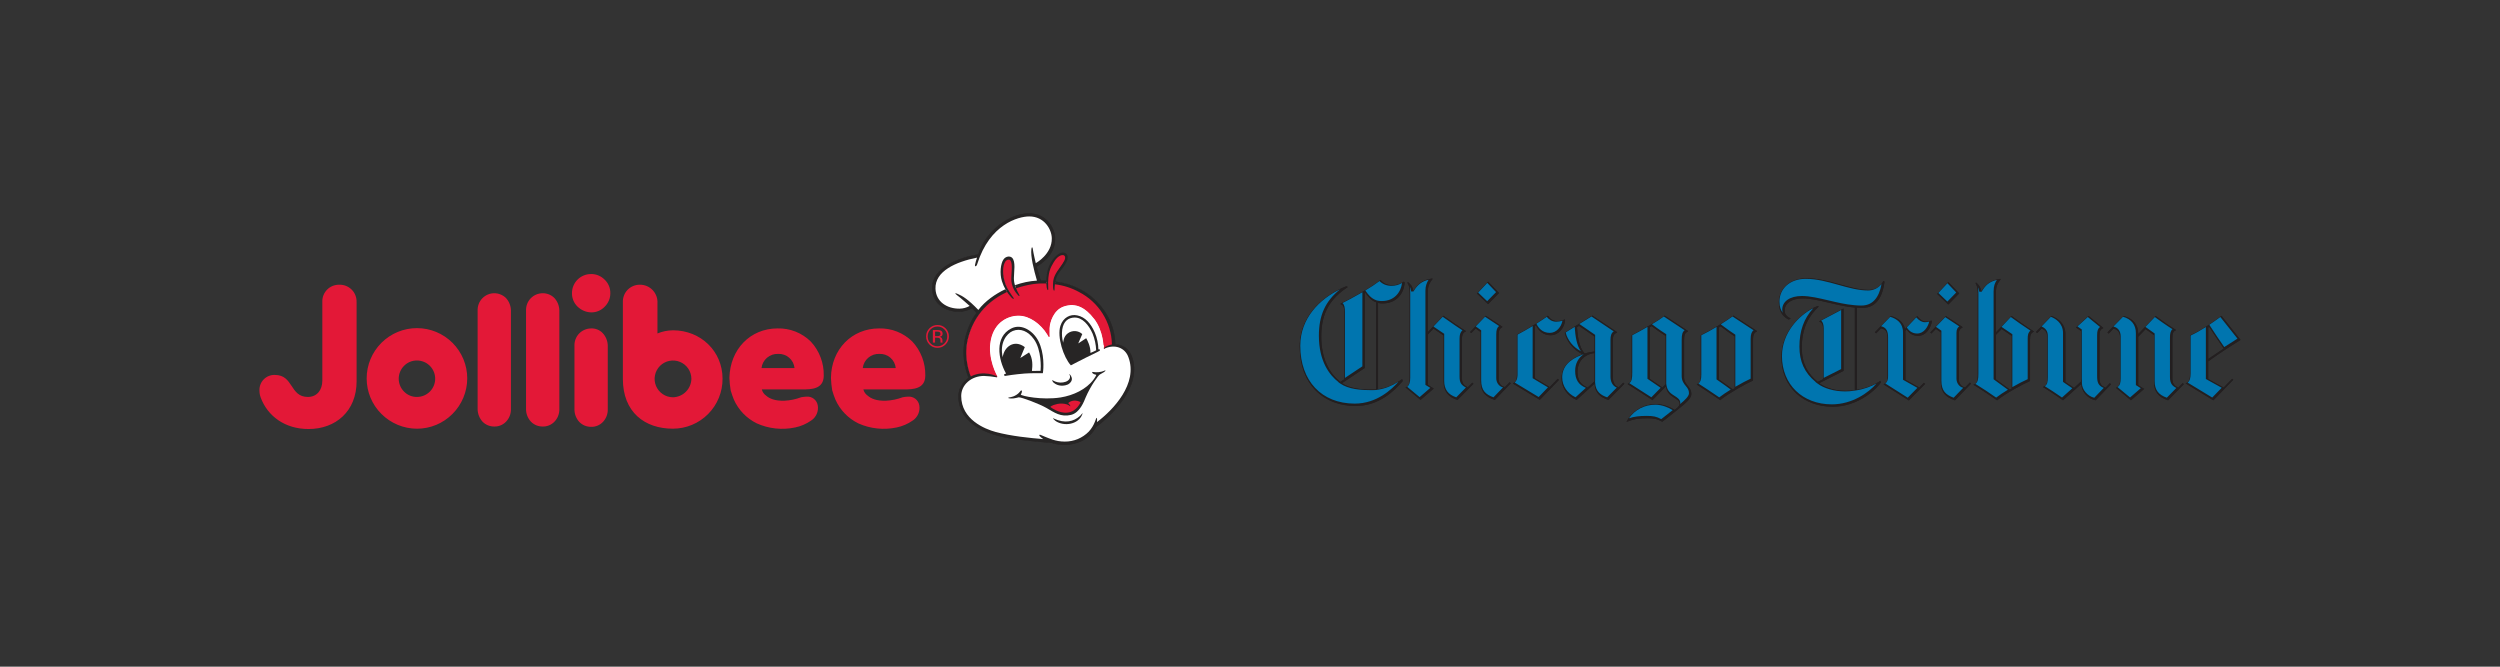 <?xml version="1.0" encoding="UTF-8"?>
<svg id="Layer_1" data-name="Layer 1" xmlns="http://www.w3.org/2000/svg" viewBox="0 0 1200 320">
  <rect x="0" y="0" width="1200" height="320" fill="#333333" stroke="none"/>
  <defs>
    <style>
      .cls-1 {
        fill: #272525;
      }

      .cls-2 {
        stroke: #e31837;
        stroke-linecap: round;
        stroke-linejoin: round;
        stroke-width: .5px;
      }

      .cls-2, .cls-3 {
        fill: #e31837;
      }

      .cls-4 {
        fill: #0075af;
      }

      .cls-5 {
        fill: #fff;
      }

      .cls-6 {
        fill: #231f20;
      }
    </style>
  </defs>
  <g>
    <path class="cls-5" d="M510.9,213.32c-2.04,0-4.07-.33-6.02-.96h-.07c-.12,0-12.1-1.03-14.96-1.48-.25-.04-.57-.08-1-.13-17.9-2.24-27.48-8.65-28.5-19.05-.38-4.02,1.01-7.21,4.28-9.78l.63-.47-.32-.72c-1.99-5.11-2.62-10.65-1.86-16.08.82-5.13,3.21-10.99,5.81-14.24l.15-.19-2.38-2.64-.21.13c-1.95,1.1-4.14,1.67-6.38,1.66h-.18c-4.4-.08-11.91-2.46-12.2-10.76-.37-9.45,11.55-14.63,21.86-16.23h.17l.06-.17c1.82-5.59,5.3-10.5,9.98-14.06,4.48-3.48,9.62-5.47,14.07-5.47h.1c7.98.05,11.69,6.55,12.14,10.63.88,7.62-5.03,12.35-8.63,14.48l-.2.12.07.22s.06.24.15.57c.34,1.26,1.14,4.2,1.78,6.11l.06.19h2.96c19.33.63,27.35,12.93,29.88,18.19,1.82,3.77,2.82,7.88,2.93,12.06v.27h.27c1.67,0,3.3.53,4.66,1.49,1.36.97,2.39,2.33,2.95,3.91,6.03,15.63-13.14,30.94-17.05,33.85l-.04.03-.27.43c-1.35,2.22-3.87,6.37-11.59,7.74-1.03.18-2.07.28-3.12.27v.06Z"/>
    <path class="cls-1" d="M493.85,102.97h.09c7.82.05,11.42,6.39,11.86,10.37.37,3.21-.24,9.31-8.5,14.2l-.39.23.14.43s.07.24.15.57c.34,1.26,1.14,4.22,1.78,6.12l.13.39h3.14c19.18.63,27.12,12.81,29.62,18.03,1.81,3.74,2.8,7.81,2.91,11.96v.57h.57c1.61,0,3.19.51,4.5,1.44,1.32.93,2.31,2.25,2.85,3.77,2.4,6.23,1.03,13.1-4.09,20.47-4.5,6.48-10.5,11.29-12.87,13.05l-.08.06-.06.09-.24.39c-1.33,2.19-3.81,6.27-11.39,7.61-1.01.18-2.04.27-3.07.27-2.01,0-4.01-.31-5.92-.93h-.15c-.12,0-12.09-1.03-14.95-1.48l-1-.13c-2.9-.36-9.68-1.21-15.86-3.92-7.59-3.32-11.76-8.35-12.39-14.88-.4-3.92.99-7.03,4.16-9.52l.45-.34.37-.27-.19-.42-.22-.48c-1.97-5.07-2.61-10.56-1.85-15.95.81-5.09,3.17-10.89,5.75-14.09l.3-.38-.32-.36-2.05-2.28-.32-.36-.4.26c-1.9,1.07-4.05,1.63-6.23,1.63h-.18c-4.29-.09-11.63-2.41-11.92-10.51-.17-4.37,2.28-8.1,7.32-11.1,5.34-3.19,11.78-4.44,14.3-4.83l.35-.06.11-.34c3.58-11.55,15.2-19.31,23.78-19.31ZM493.85,102.4c-9.12,0-20.75,8.19-24.33,19.71-8.83,1.37-22.5,6.21-22.11,16.52.29,8.03,7.29,10.94,12.48,11.05h.19c2.29.01,4.54-.58,6.53-1.71l2.05,2.28c-2.56,3.19-5.01,9-5.87,14.36-.77,5.48-.12,11.07,1.88,16.24l.23.51-.45.34c-3.7,2.91-4.73,6.44-4.39,10.03,1.65,16.98,25.81,18.86,29.74,19.43,2.91.46,14.98,1.48,14.98,1.48,1.97.64,4.04.97,6.11.96,1.06,0,2.13-.09,3.17-.28,8.32-1.48,10.71-6.15,12.02-8.26,6.04-4.5,22.9-19.26,17.15-34.18-.57-1.63-1.64-3.04-3.04-4.04-1.41-1-3.09-1.54-4.82-1.54-.11-4.23-1.12-8.38-2.96-12.19-2.68-5.53-10.88-17.72-30.14-18.34l-2.74-.06c-.8-2.39-1.88-6.49-1.94-6.67,3.36-1.99,9.69-6.84,8.77-14.76-.4-3.65-3.76-10.82-12.42-10.88h-.11Z"/>
    <path class="cls-1" d="M505.75,200.85c5.47,2.62,9.63,1.48,12.65-1.2.8-.74,1.6-2.11,1.08-.74-1.77,4.79-8.72,6.04-12.93,3.08-.57-.46-1.65-1.54-.8-1.14Z"/>
    <path class="cls-1" d="M498.46,163.76c-2.39-4.79-8.09-8.72-13.16-6.04-7.75,4.04-6.38,14.41-2.39,21.59l-.8.28c-.07.07-.12.17-.14.27-.02.1,0,.21.04.3.04.09.12.17.2.22.09.05.19.07.3.06.29-.06,4.39-.74,9.29-1.14,2.05-.17,7.81-.23,8.77-.17.4-2.17.8-9.63-2.11-15.38ZM499.49,178c-.23,0-2.73.06-4.16.06.29-2.56.51-5.81-1.37-8.89l-4.22,2.68,2.17-5.24c-5.13-3.87-9.97-.11-10.6,4.84-1.6-6.78,1.82-11.34,4.84-12.59,3.65-1.48,7.46.17,10.14,3.99,3.7,5.13,3.36,13.9,3.19,15.15Z"/>
    <path class="cls-1" d="M527.23,167.74c-.05-2.78-.63-5.53-1.71-8.09-1.94-4.44-4.61-7.46-8.43-8.26-3.42-.74-6.84,1.08-8.09,5.01-1.71,5.3,1.48,15.1,5.01,18.97,1.2-.57,4.62-2.45,7.46-3.82,2.85-1.37,4.39-2.11,5.35-2.62,1.08-.57,1.25-.63,1.14-1.03-.12-.4-.74-.17-.74-.17ZM523.42,169.4c.11-3.08-1.48-6.1-2.05-7.06l-3.82,2.51,1.94-4.5c-.94-.86-2.14-1.36-3.41-1.43-1.27-.06-2.52.32-3.54,1.08-2.11,1.54-2.17,4.27-2.22,4.5-.57-2.04-.73-4.17-.46-6.27.63-4.16,3.02-5.75,5.93-5.81,3.7-.06,6.78,3.42,8.66,7.75,1.02,2.54,1.6,5.24,1.71,7.98-.89.47-1.8.88-2.73,1.25Z"/>
    <path class="cls-1" d="M505.81,183.75c-.57-.51-.86-1.25-.74-1.31.48.19.93.42,1.37.68,1.64.66,3.46.7,5.13.11,1.65-.63,2.16-1.77,2.05-2.62-.06-.51-.45-.85-.34-.97s.63.46.8.8c.57,1.03.8,2.34-.85,3.7-.97.8-2.85,1.08-3.93.97-1.28-.07-2.49-.55-3.48-1.37Z"/>
    <path class="cls-1" d="M527.92,179.77c-.68.34-4.44,5.47-6.78,10.94-.8,1.94-2.74,7.35-7.01,8.43-4.96,1.2-8.03-1.14-11.91-3.36-3.25-1.88-11.85-5.13-13.22-5.07-.79.22-1.59.39-2.39.51-1.25.11-2.73.06-2.62-.28.11-.34,1.65,0,3.82-1.37,1.82-1.14,1.99-2.22,2.45-2.16.46.06.34.97-.28,1.99.28.63,10.08,2.79,19.14,1.37,6.04-.97,12.31-3.87,15.84-8.66,0,0,1.54-2.16,1.19-2.22-1.42-.23-2.05-.91-1.88-1.25.17-.34.97.23,3.13,0,2.39-.28,2.96-1.03,3.19-.8.34.28-1.88,1.54-2.68,1.94Z"/>
    <path class="cls-3" d="M515.44,192.3c-1.02.08-1.99.5-2.74,1.2.57.46,1.2,1.2,1.03,1.54-.46-.38-.98-.69-1.54-.91-1.51-.47-3.12-.55-4.67-.23-2.85.63-3.36,1.42-3.36,1.42,0,0,3.99,3.25,8.26,2.73,4.5-.51,6.27-5.01,6.27-5.01-.99-.56-2.12-.82-3.25-.74Z"/>
    <path class="cls-3" d="M525.39,152.83c-4.26-5.46-8.87-7.94-14.69-6.06-5.35,1.71-7.14,8.02-7.2,10.82-.06,2.07.05,3.91.05,3.91,0,0-.23-.46-.51-.92-3.29-5.46-8.69-9.14-13.71-9.33-5.18-.18-12.25,2.85-14.04,11.96-1.78,9.12,3.17,17.54,3.17,17.54-.06-.11-6.27-3.17-12.42.03,0,0-3.69-8.33-1.45-17.86,3.16-13.21,12-19.91,19.7-23.36-1.02-1.63-1.77-3.41-2.23-5.28-1.01-3.99-.57-7.3.53-9.02.52-.8,1.94-1.32,2.51-.39,1.02,1.66.44,6.2.33,7.92-.12,2,.29,4,1.18,5.8,2.98-1.12,6.08-1.92,9.23-2.39,2.42-.31,4.86-.41,7.29-.27,0-5.91,1.32-7.98,2.7-10.25,2.18-3.67,4.74-3.95,5.3-3.04.68,1.14-.29,2.76-2.58,5.91-2.28,3.16-2.97,4.93-3.03,7.57,4.42.39,8.7,1.71,12.58,3.86,4.66,2.43,8.58,6.08,11.35,10.55,2.77,4.47,4.28,9.6,4.39,14.86,0,0-2.51.4-3.82,1.71,0,.06.19-8.04-4.64-14.31"/>
    <path class="cls-2" d="M525.39,152.83c-4.26-5.46-8.87-7.94-14.69-6.06-5.35,1.71-7.14,8.02-7.2,10.82-.06,2.07.05,3.91.05,3.91,0,0-.23-.46-.51-.92-3.29-5.46-8.69-9.14-13.71-9.33-5.18-.18-12.25,2.85-14.04,11.96-1.78,9.12,3.17,17.54,3.17,17.54-.06-.11-6.27-3.17-12.42.03,0,0-3.69-8.33-1.45-17.86,3.16-13.21,12-19.91,19.7-23.36-1.02-1.63-1.77-3.41-2.23-5.28-1.01-3.99-.57-7.3.53-9.02.52-.8,1.94-1.32,2.51-.39,1.02,1.66.44,6.2.33,7.92-.12,2,.29,4,1.18,5.8,2.98-1.12,6.08-1.92,9.23-2.39,2.42-.31,4.86-.41,7.29-.27h0c0-5.91,1.32-7.98,2.7-10.25,2.18-3.67,4.74-3.95,5.3-3.04.68,1.14-.29,2.76-2.58,5.91-2.28,3.16-2.97,4.93-3.03,7.57,4.42.39,8.7,1.71,12.58,3.86,4.66,2.43,8.58,6.08,11.35,10.55,2.77,4.47,4.28,9.6,4.39,14.86,0,0-2.51.4-3.82,1.71,0,.06.19-8.04-4.64-14.31"/>
    <path class="cls-1" d="M489.35,141.99c-.28.23-.45,0-1.03-.68-1.01-1.12-1.8-2.44-2.29-3.86-.5-1.43-.71-2.94-.61-4.45.06-1.71.68-6.21-.34-7.86-.57-.97-1.99-.4-2.51.4-1.08,1.65-1.54,5.01-.51,8.94.74,2.91,1.6,4.39,3.82,7.63.29.46.91,1.08.68,1.31-.23.23-.68-.28-1.14-.68-2.05-2.22-3.59-4.87-4.5-7.75-1.2-3.82-.57-8.6.74-10.43.26-.4.62-.74,1.03-.99.41-.25.88-.4,1.36-.43,3.08-.11,3.08,3.87,2.73,8.03-.28,3.53-.11,5.01,1.48,8.49.29.74,1.31,2.17,1.08,2.34Z"/>
    <path class="cls-1" d="M502.45,138.18c-.43-2.89-.27-5.83.46-8.66,1.54-5.18,5.13-8.32,7.18-8.32,1.77,0,3.99,1.54.8,6.32-2.34,3.48-4.22,4.16-4.67,10.31-.06.4.06,1.71-.23,1.71s-.45-.85-.51-1.31c-.17-3.87.17-5.58,3.02-9.46,2.28-3.13,3.25-4.73,2.56-5.87-.57-.97-3.19-.63-5.3,3.02-1.48,2.51-2.91,4.79-2.62,12.08,0,.46.12,1.2-.11,1.25-.23.06-.51-.68-.57-1.08Z"/>
    <path class="cls-1" d="M543.24,170.88c-.57-1.63-1.64-3.04-3.04-4.04-1.41-1-3.09-1.54-4.82-1.54-.11-4.23-1.12-8.38-2.96-12.19-2.47-5.09-9.65-15.86-25.85-17.99-.09.42-.15.86-.22,1.34,4.07.48,8,1.74,11.59,3.71,4.65,2.39,8.57,5.99,11.35,10.42,2.78,4.43,4.31,9.53,4.43,14.76,0,0-2.51.4-3.82,1.71-.03.13-.03.27,0,.4,5.01-2.45,10.08-.68,11.74,3.99,4.73,12.65-7.29,25.3-15.1,31.16.06-.28.17-2.05-.17-2.05s-.86,3.53-3.76,6.61c-1.5,1.53-3.29,2.74-5.26,3.57-1.98.82-4.1,1.24-6.24,1.22-4.56,0-7.52-1.6-9.4-2.28-1.88-.68-2.51-1.2-2.73-.97-.34.34.11.68.74,1.25.33.28.67.55,1.03.8-6.38-.51-15.44-1.42-22.85-3.42-5.18-1.42-16.52-5.98-16.52-17.26,0-5.41,4.84-9.63,10.94-9.63,2.1.07,4.2.3,6.27.68.11-.11-.11-.4-.17-.51-.06-.11-6.27-3.13-12.42.06,0,0-3.7-8.26-1.48-17.72,3-12.67,11.36-19.32,18.87-22.83-.26-.4-.54-.84-.8-1.33-4.97,2.37-9.71,5.7-12.99,9.97-4.84-5.07-7.69-6.78-9.91-7.69-.29-.11-1.08-.46-1.14-.28-.06.17.51.63.85.91,1.71,1.25,6.04,5.13,6.04,5.13-1.48.84-3.14,1.29-4.84,1.31-6.04.06-11.34-3.3-11.57-9.57-.29-8.43,9.74-12.88,19.94-14.93-.4,1.13-.73,2.3-.97,3.48-.06.23-.06.63.23.68.29.06.74-.57.85-1.08,5.98-19.14,19.77-22.85,24.95-22.85,7.35,0,10.77,6.32,10.83,10.48.17,7.63-7.69,11.96-7.69,11.96,0,0-1.2-5.01-1.42-6.78-.06-.51-.12-.8-.4-.8-.17,0-.23.57-.29.85-.45,3.36,1.14,9.86,2.68,15.1-3.6.22-7.16.97-10.55,2.2.14.46.32.95.54,1.48,2.6-.88,5.27-1.54,7.98-1.98,2.18-.3,4.39-.4,6.59-.3,0-.46-.04-.91-.04-1.35l-2.68-.06c-.8-2.39-1.88-6.49-1.94-6.67,3.36-1.99,9.68-6.84,8.77-14.76-.4-3.65-3.76-10.82-12.42-10.88-9.17-.06-20.85,8.15-24.44,19.71-8.85,1.37-22.52,6.21-22.12,16.52.29,8.03,7.29,10.94,12.48,11.05,2.35.05,4.68-.54,6.72-1.71l2.05,2.28c-2.56,3.19-5.01,9-5.87,14.36-.77,5.48-.12,11.07,1.88,16.24l.23.51-.45.34c-3.7,2.91-4.73,6.44-4.39,10.03,1.6,16.98,25.81,18.86,29.74,19.43,2.91.46,14.98,1.48,14.98,1.48,2.99.97,6.18,1.21,9.29.68,8.32-1.48,10.71-6.15,12.02-8.26,6.04-4.5,22.9-19.26,17.15-34.18Z"/>
    <path class="cls-3" d="M449.98,156.74c-1.3,0-2.41.46-3.33,1.39-.92.92-1.37,2.03-1.37,3.34s.45,2.43,1.37,3.36c.92.93,2.03,1.39,3.34,1.39s2.42-.46,3.34-1.39c.92-.93,1.37-2.04,1.37-3.36s-.46-2.42-1.37-3.34c-.92-.93-2.03-1.39-3.34-1.39ZM455.47,161.46c0,1.52-.53,2.81-1.6,3.89-1.07,1.07-2.36,1.61-3.88,1.61s-2.81-.54-3.87-1.61c-1.06-1.07-1.59-2.37-1.59-3.89s.53-2.8,1.6-3.87c1.07-1.06,2.35-1.6,3.86-1.6s2.81.53,3.88,1.6c1.07,1.06,1.6,2.35,1.6,3.87ZM451.42,160.27c0-.44-.14-.73-.4-.88-.26-.15-.69-.22-1.28-.22h-.9v2.18h.96c.45,0,.78-.04,1.01-.13.41-.16.62-.48.62-.94ZM449.88,158.44c.75,0,1.29.07,1.64.22.62.26.93.77.93,1.52,0,.54-.2.93-.59,1.19-.21.13-.5.23-.87.29.47.07.82.27,1.04.59.22.32.33.63.33.93v.44c0,.14,0,.29.01.45.01.16.03.26.05.31l.04.07h-.99s-.01-.04-.02-.06c0-.02-.01-.04-.01-.07l-.02-.19v-.48c0-.7-.19-1.16-.57-1.38-.22-.13-.62-.19-1.18-.19h-.84v2.37h-1.06v-6.02h2.1Z"/>
    <path class="cls-3" d="M283.74,131.54c-1.21,0-2.41.22-3.53.68s-2.14,1.14-2.99,1.99c-.86.86-1.53,1.87-1.99,2.99-.46,1.12-.69,2.32-.68,3.53-.02,1.21.21,2.41.68,3.53.47,1.12,1.16,2.12,2.04,2.96,1.75,1.69,4.06,2.66,6.49,2.72,1.21.02,2.41-.21,3.53-.68,1.12-.47,2.12-1.16,2.96-2.04.86-.85,1.55-1.86,2.01-2.97.47-1.11.71-2.31.7-3.52.02-1.21-.21-2.41-.68-3.53-.47-1.12-1.16-2.12-2.04-2.96-.85-.86-1.86-1.55-2.97-2.01-1.11-.47-2.31-.71-3.52-.7Z"/>
    <path class="cls-3" d="M237.26,140.75c-1.08,0-2.14.22-3.13.64-.99.42-1.88,1.04-2.63,1.81-.75.77-1.33,1.69-1.71,2.69-.39,1-.56,2.07-.53,3.15v47.38c.03,2.24.89,4.39,2.41,6.04.73.73,1.6,1.31,2.56,1.7.96.39,1.99.58,3.02.57,1.04.03,2.07-.16,3.03-.55s1.83-.97,2.56-1.71c.78-.8,1.4-1.74,1.81-2.78.41-1.04.62-2.14.6-3.26v-47.38c-.03-2.24-.89-4.39-2.41-6.04-1.5-1.44-3.5-2.25-5.58-2.26Z"/>
    <path class="cls-3" d="M260.5,140.75c-1.07,0-2.14.22-3.13.64-.99.42-1.88,1.04-2.63,1.81-.75.77-1.33,1.69-1.71,2.69-.39,1-.56,2.07-.53,3.15v47.38c0,2.25.86,4.41,2.41,6.04.73.73,1.6,1.31,2.56,1.7.96.39,1.99.58,3.02.57,1.04.03,2.07-.16,3.03-.55.96-.39,1.83-.97,2.56-1.71.78-.8,1.4-1.74,1.81-2.78s.62-2.14.6-3.26v-47.38c-.03-2.24-.89-4.39-2.41-6.04-.74-.73-1.61-1.3-2.57-1.69-.96-.39-1.98-.58-3.02-.58Z"/>
    <path class="cls-3" d="M283.74,157.65c-1.08,0-2.14.22-3.13.64-.99.42-1.88,1.04-2.63,1.81-.75.77-1.33,1.69-1.71,2.69-.39,1-.56,2.07-.53,3.15v30.63c0,2.25.86,4.41,2.41,6.04.73.73,1.6,1.31,2.56,1.7.96.39,1.99.58,3.02.57,1.04.03,2.07-.16,3.03-.55.96-.39,1.83-.97,2.56-1.71.78-.8,1.4-1.74,1.81-2.78.41-1.04.62-2.14.6-3.26v-30.63c-.03-2.24-.89-4.39-2.41-6.04-.71-.75-1.58-1.35-2.55-1.74-.96-.39-2-.57-3.04-.53Z"/>
    <path class="cls-3" d="M200.14,157.5c-6.4,0-12.54,2.54-17.07,7.07-4.53,4.53-7.07,10.67-7.07,17.07,0,3.17.62,6.31,1.84,9.24,1.22,2.93,3,5.58,5.25,7.81,4.52,4.52,10.65,7.07,17.05,7.09,3.17,0,6.31-.62,9.24-1.84,2.93-1.22,5.58-3,7.81-5.25,4.52-4.52,7.07-10.65,7.09-17.05,0-6.4-2.54-12.54-7.07-17.07-4.53-4.53-10.67-7.07-17.07-7.07ZM200.14,190.54c-1.15.01-2.29-.21-3.36-.65-1.06-.44-2.03-1.09-2.83-1.91-.81-.81-1.46-1.78-1.9-2.84-.44-1.06-.67-2.2-.67-3.35s.23-2.29.67-3.35c.44-1.06,1.09-2.03,1.9-2.84.81-.82,1.77-1.47,2.83-1.91,1.06-.44,2.2-.66,3.36-.65,2.32,0,4.55.92,6.19,2.56,1.64,1.64,2.56,3.87,2.56,6.19s-.92,4.55-2.56,6.19c-1.64,1.64-3.87,2.56-6.19,2.56ZM322.97,158.55c-2.54.02-5.05.53-7.39,1.51v-14.49c.07-1.15-.09-2.3-.49-3.39-.39-1.08-1.01-2.07-1.8-2.91-.79-.84-1.75-1.5-2.81-1.95-1.06-.45-2.2-.67-3.36-.66-1.1,0-2.19.21-3.2.63-1.01.43-1.93,1.05-2.69,1.84-.76.79-1.36,1.73-1.74,2.76-.39,1.03-.56,2.12-.51,3.22v36.82c0,15.84,10.41,23.84,23.99,23.84,3.14,0,6.26-.62,9.16-1.82,2.9-1.21,5.54-2.98,7.76-5.21,2.22-2.23,3.97-4.88,5.16-7.79,1.19-2.91,1.79-6.03,1.77-9.17,0-13.13-10.41-23.24-23.84-23.24ZM322.97,190.69c-1.74-.01-3.44-.54-4.88-1.52-1.44-.98-2.56-2.36-3.22-3.96-.66-1.61-.83-3.38-.48-5.08.34-1.71,1.18-3.27,2.41-4.5,1.23-1.23,2.8-2.07,4.5-2.41,1.71-.34,3.47-.17,5.08.48,1.61.66,2.99,1.78,3.97,3.22.98,1.44,1.5,3.14,1.52,4.88-.04,2.35-.99,4.59-2.65,6.25-1.66,1.66-3.9,2.61-6.25,2.65ZM171.17,145.12v37.87c0,14.34-9.96,22.94-23.09,22.94-11.32,0-19.62-6.19-22.94-15.09-.41-1.11-.61-2.29-.6-3.47-.04-.98.13-1.96.49-2.87.36-.91.9-1.74,1.6-2.44.69-.69,1.52-1.24,2.44-1.6s1.89-.53,2.87-.49c9.05,0,7.09,10.56,15.84,10.56,4.38,0,6.94-3.32,6.94-7.85v-37.72c-.05-1.09.13-2.18.52-3.19.39-1.02.99-1.94,1.75-2.72.76-.78,1.68-1.39,2.69-1.8,1.01-.41,2.09-.61,3.18-.58,1.11-.04,2.22.16,3.25.57,1.03.41,1.97,1.04,2.75,1.83.78.79,1.39,1.74,1.78,2.78.39,1.04.57,2.15.51,3.26Z"/>
    <path class="cls-3" d="M395.4,180.28c.12-6.03-2.09-11.87-6.19-16.3-2.1-2.08-4.6-3.72-7.35-4.81-2.75-1.09-5.69-1.61-8.65-1.53-13.13,0-22.79,10.11-23.09,23.69.05,2.02.26,4.04.6,6.04.42,1.48.93,2.95,1.51,4.38,2.21,5,6.11,9.06,11.02,11.47,5.77,2.59,12.22,3.27,18.41,1.96,2.76-.57,5.38-1.7,7.7-3.32,1.17-.77,2.1-1.86,2.66-3.15.56-1.29.74-2.71.51-4.09-.2-1.26-.87-2.4-1.88-3.19-1.01-.78-2.28-1.16-3.55-1.04-.86.03-1.72.14-2.57.3-2.57.96-5.26,1.52-8,1.66-4.53.15-7.24-1.06-8.75-2.41-1.05-.71-1.8-1.79-2.11-3.02h19.62c4.23,0,10.11-.15,10.11-6.64ZM373.52,169.87c1.93-.09,3.82.57,5.28,1.83s2.38,3.04,2.57,4.96h-15.85c.23-1.93,1.18-3.71,2.67-4.96,1.48-1.26,3.39-1.91,5.33-1.83Z"/>
    <path class="cls-3" d="M444.14,180.28c.12-6.03-2.09-11.87-6.19-16.3-2.1-2.08-4.6-3.72-7.35-4.81-2.75-1.09-5.69-1.61-8.65-1.53-13.13,0-22.94,10.11-23.09,23.69.05,2.02.26,4.04.6,6.04.42,1.48.93,2.95,1.51,4.38,2.21,5,6.11,9.06,11.02,11.47,5.77,2.59,12.22,3.27,18.41,1.96,2.76-.57,5.38-1.7,7.7-3.32,1.17-.77,2.1-1.86,2.66-3.15.56-1.29.74-2.71.51-4.09-.2-1.26-.87-2.4-1.88-3.19-1.01-.78-2.28-1.16-3.55-1.04-.86.03-1.72.14-2.57.3-2.57.96-5.26,1.52-8,1.66-4.53.15-7.24-1.06-8.75-2.41-1.05-.71-1.8-1.79-2.11-3.02h19.62c4.07,0,10.11-.15,10.11-6.64ZM422.11,169.87c1.93-.09,3.82.57,5.28,1.83,1.46,1.26,2.38,3.04,2.57,4.96h-15.84c.23-1.93,1.18-3.71,2.66-4.96,1.48-1.26,3.39-1.91,5.33-1.83Z"/>
  </g>
  <g>
    <g>
      <g>
        <polygon class="cls-6" points="719.53 140.65 714.3 146 708.94 140.9 714.3 135.18 719.53 140.65"/>
        <path class="cls-6" d="M751.25,153.65c-.28,3.63-3.06,7.28-6.92,7.28-3.6,0-5.83-2.19-7.04-4.75l-.48.3v25.1l7.03,4.21,3.86-3.97.6.55-9.21,9.56-12.82-7.76v-.24c1.32-.42,1.86-1.75,1.86-3.86v-19.43c5.42-2.83,11.29-6.5,14.87-9.09.69,1.15,2.29,2.59,4.33,2.59,1.69,0,3.01-.38,3.67-.85l.24.36Z"/>
        <path class="cls-6" d="M725.19,183.98l-7.7,8.01c-4.33-1.51-6.8-3.61-6.8-9.03v-23.59l-2.35-1.69-2.17,2.23-.54-.54,7.52-7.82,8,5.3v.11c-1.23.75-1.8,1.39-1.8,3.97v21.06c0,1.77,1.11,3.52,3.01,3.79l2.28-2.35.55.54Z"/>
        <path class="cls-6" d="M707.26,184.22l-7.64,7.76c-4.03-1.21-6.68-3.75-6.68-8.73v-22.21l-4.87-3.3-2.71,2.82v24.19l2.83,1.74-6.32,5.48-7.16-5.96v-.12c1.19-.33,1.92-1.33,1.92-4.15v-41.16c0-3.01-.54-3.91-1.14-4.94l.42-.18c1.32,1.15,2.14,2.12,2.47,4.15h.12c1.94-3.23,4.35-5.36,9.02-5.95l.12.23c-1.3,1.6-2.29,3.34-2.29,6.03v19.5l7.46-7.88c2.72,1.85,7.79,5.54,10.77,7.34v.18c-1.05.45-1.87,1.27-1.87,3.92v18.23c0,2.67.66,3.61,2.83,4.69l2.17-2.23.54.54Z"/>
        <path class="cls-6" d="M843.32,159.06c-1.2.55-1.86,1.27-1.86,4.16v19.43c-3.58,1.56-11.68,6.12-15.77,9.39-4.39-2.95-6.68-4.58-11.2-7.41v-.18c1.27-.6,1.86-1.26,1.86-4.27v-19.26c5.48-2.65,11.44-6.38,15.66-9.45,2.67,1.78,8.24,5.42,11.31,7.4v.18ZM832.67,186.38v-24.91c-2.04-1.27-5.36-3.8-6.74-4.82l-.84.48v25.03c1.01.72,4.45,3.07,6.56,4.7l1.02-.48Z"/>
        <path class="cls-6" d="M811.85,189.15c0,2.33-3.28,4.81-6.86,7.71-4.69,3.78-7.1,5.59-7.1,5.59-2.33-1.31-3.66-1.68-7.1-1.68-4.34,0-6.8.45-9.87,1.68l-.18-.06c2.47-4.6,7.37-8.42,14.27-8.42,3.07,0,6.54,1.27,8.78,2.78.6-.38,2.48-1.79,2.48-2.84,0-3.07-5.78-2.7-6.63-8.43l-6.43,6.57c-7.55-4.91-11.85-7.59-11.85-7.59v-.24c1.48-.63,1.86-1.38,1.86-5.12v-18.17c6.37-3.35,12.26-6.72,15.83-9.45l11.19,7.4v.18c-1.38.73-1.87,1.32-1.87,4.63v17.22c0,4.12,3.5,4.5,3.5,8.24ZM799.51,184.4v-23.17c-3.38-2.08-6.68-4.69-6.68-4.69l-.9.54v24.79l6.08,4.15,1.51-1.62Z"/>
        <path class="cls-6" d="M779.71,184.22l-7.65,7.76c-3.48-1.15-6.41-2.98-6.68-7.83l-8.61,7.83c-4.21-1.81-7.22-5.61-7.22-10.41,0-6.45,5.2-9.77,9.99-11.5v-.06c-4.11-2-7.5-5.78-8.43-10.35l13.24-8.19,11.86,7.95v.18c-1.45.59-2.04,1.32-2.04,4.03v17.63c0,1.98.83,4.08,2.83,4.63l2.17-2.23.54.54ZM765.39,168.69v-7.15l-7.46-5.13-.96.61c.3,4.24.89,9.79,3.73,12.63,1.03-.36,3.45-.82,4.69-.96ZM765.39,183.01v-13.54c-5.24.62-8.18,4.33-8.18,8.97,0,3.85,1.38,6.2,4.88,7.58l3.31-3.01Z"/>
        <path class="cls-6" d="M674.22,135.53c-.22,5.24-3.91,10.11-10.48,10.11-.82,0-1.58-.07-2.28-.24v41.41c4.22-.54,8.03-2.36,11.55-4.82l.3.9c-3.9,4.55-11.25,11.98-22.62,11.98-15.48,0-26.84-10.51-26.84-28.47,0-16.46,13.58-25.6,22.38-29.01l.73.36c-8.31,5.51-12.76,12.17-12.76,23.78,0,10.23,3.67,17.5,9.2,21.78l1.87-1.27v-31.77c0-2.91-.42-3.91-1.81-4.27v-.24c5.54-2.77,14.32-7.53,19.2-11.38,1.5,1.75,3.37,2.52,5.71,2.52,2.56,0,4.28-.9,5.42-1.74l.42.36ZM660.5,186.92v-41.82c-2.2-.83-3.73-2.55-5.12-4.57l-.3.12v35.99l-10.95,7.28c3.74,2.59,9.21,3.07,14.8,3.07.53,0,1.05-.02,1.57-.06Z"/>
      </g>
      <path class="cls-6" d="M719.53,140.65l-5.24,5.35-5.36-5.11,5.36-5.72,5.24,5.48ZM751.01,153.28c-.66.46-1.98.85-3.67.85-2.04,0-3.64-1.44-4.33-2.59-3.58,2.59-9.45,6.25-14.87,9.09v19.43c0,2.11-.54,3.44-1.86,3.86v.24l12.82,7.76,9.21-9.56-.6-.55-3.86,3.97-7.03-4.21v-25.1l.48-.3c1.21,2.57,3.43,4.75,7.04,4.75,3.86,0,6.64-3.65,6.92-7.28l-.24-.36ZM724.65,183.44l-2.28,2.35c-1.9-.27-3.01-2.02-3.01-3.79v-21.06c0-2.59.57-3.22,1.8-3.97v-.11l-8-5.3-7.52,7.82.54.54,2.17-2.23,2.35,1.69v23.59c0,5.42,2.47,7.52,6.8,9.03l7.7-8.01-.55-.54ZM706.72,183.67l-2.17,2.23c-2.17-1.08-2.83-2.02-2.83-4.69v-18.23c0-2.65.82-3.47,1.87-3.92v-.18c-2.98-1.8-8.05-5.49-10.77-7.34l-7.46,7.88v-19.5c0-2.68.98-4.42,2.29-6.03l-.12-.23c-4.68.6-7.09,2.72-9.02,5.95h-.12c-.33-2.03-1.15-3-2.47-4.15l-.42.18c.6,1.03,1.14,1.93,1.14,4.94v41.16c0,2.83-.73,3.82-1.92,4.15v.12l7.16,5.96,6.32-5.48-2.83-1.74v-24.19l2.71-2.82,4.87,3.3v22.21c0,4.97,2.65,7.52,6.68,8.73l7.64-7.76-.54-.54ZM843.32,158.88c-3.07-1.99-8.64-5.62-11.31-7.4-4.22,3.07-10.18,6.8-15.66,9.45v19.26c0,3.01-.6,3.67-1.86,4.27v.18c4.52,2.83,6.81,4.45,11.2,7.41,4.09-3.27,12.19-7.83,15.77-9.39v-19.43c0-2.89.66-3.61,1.86-4.16v-.18ZM831.65,186.87c-2.11-1.62-5.55-3.97-6.56-4.7v-25.03l.84-.48c1.39,1.02,4.7,3.55,6.74,4.82v24.91l-1.02.48ZM808.35,180.91v-17.22c0-3.31.48-3.9,1.87-4.63v-.18l-11.19-7.4c-3.56,2.73-9.46,6.1-15.83,9.45v18.17c0,3.73-.38,4.48-1.86,5.12v.24s4.3,2.68,11.85,7.59l6.43-6.57c.85,5.72,6.63,5.36,6.63,8.43,0,1.04-1.87,2.46-2.48,2.84-2.24-1.5-5.71-2.78-8.78-2.78-6.9,0-11.8,3.82-14.27,8.42l.18.06c3.07-1.23,5.53-1.68,9.87-1.68,3.44,0,4.78.38,7.1,1.68,0,0,2.41-1.81,7.1-5.59,3.58-2.9,6.86-5.37,6.86-7.71,0-3.74-3.5-4.13-3.5-8.24ZM798,186.02l-6.08-4.15v-24.79l.9-.54s3.31,2.61,6.68,4.69v23.17l-1.51,1.62ZM779.17,183.67l-2.17,2.23c-2-.56-2.83-2.65-2.83-4.63v-17.63c0-2.71.6-3.43,2.04-4.03v-.18l-11.86-7.95-13.24,8.19c.93,4.57,4.32,8.35,8.43,10.35v.06c-4.79,1.73-9.99,5.05-9.99,11.5,0,4.8,3.01,8.6,7.22,10.41l8.61-7.83c.27,4.85,3.2,6.68,6.68,7.83l7.65-7.76-.54-.54ZM760.7,169.65c-2.84-2.84-3.43-8.39-3.73-12.63l.96-.61,7.46,5.13v7.15c-1.24.14-3.66.61-4.69.96ZM762.08,186.02c-3.5-1.38-4.88-3.73-4.88-7.58,0-4.63,2.95-8.35,8.18-8.97v13.54l-3.31,3.01ZM673.8,135.18c-1.14.84-2.85,1.74-5.42,1.74-2.34,0-4.21-.77-5.71-2.52-4.88,3.85-13.67,8.61-19.2,11.38v.24c1.38.37,1.81,1.36,1.81,4.27v31.77l-1.87,1.27c-5.54-4.28-9.2-11.56-9.2-21.78,0-11.61,4.46-18.27,12.76-23.78l-.73-.36c-8.8,3.41-22.38,12.54-22.38,29.01,0,17.96,11.36,28.47,26.84,28.47,11.37,0,18.73-7.43,22.62-11.98l-.3-.9c-3.52,2.46-7.34,4.28-11.55,4.82v-41.41c.7.17,1.46.24,2.28.24,6.57,0,10.26-4.88,10.48-10.11l-.42-.36ZM658.93,186.99c-5.59,0-11.06-.48-14.8-3.07l10.95-7.28v-35.99l.3-.12c1.39,2.02,2.92,3.74,5.12,4.57v41.82c-.52.05-1.04.06-1.57.06Z"/>
      <path class="cls-4" d="M678.68,139.56l-.21.35h-1.13l-.1-.6c-.1-.64-.28-1.14-.5-1.6.1.65.17,1.43.17,2.45v41.16c0,2.22-.46,3.59-1.44,4.34,1.1.92,5.22,4.35,5.95,4.96.69-.6,4.07-3.53,5.12-4.44-.83-.51-2.34-1.44-2.34-1.44v-45.23c0-2.27.68-3.92,1.53-5.23-3.1.71-5.25,2.28-7.06,5.29ZM655.36,139.43c.09.13.18.26.18.26,1.14,1.67,2.61,3.48,4.78,4.31l.46.18h0c.2.05.41.1.41.1.61.15,1.3.22,2.11.22,6.08,0,9.18-4.36,9.67-8.67-1.51.9-3.15,1.37-5.03,1.37-2.36,0-4.24-.78-5.76-2.3-1.95,1.49-4.36,3.05-6.83,4.53ZM709.52,140.44c.75.72,3.58,3.42,4.33,4.13.73-.74,3.54-3.62,4.26-4.35-.7-.74-3.47-3.63-4.23-4.43-.76.81-3.64,3.88-4.35,4.65ZM624.14,165.98c0,16.86,10.25,27.75,26.13,27.75,10.61,0,17.74-6.85,20.98-10.47-3.41,2.11-6.74,3.4-10.12,3.84,0,0-.17.02-.33.04v.05l-2.28.09c-5.24,0-11.14-.38-15.21-3.19l-.87-.6s.06-.04.07-.05c-4.32-3.35-9.45-9.94-9.45-22.32,0-9.73,3.08-16.56,10.13-22.21-9.67,4.63-19.05,13.76-19.05,27.08ZM644.39,145.46c.96.8,1.18,2.25,1.18,4.39v31.55c2.74-1.82,7.9-5.25,8.37-5.57v-35.55c-3.75,2.19-7.41,4.1-9.55,5.19ZM758.08,155.51c.33.23,7.59,5.22,7.59,5.22v22.17s-.03.03-.04.04c.02.37.04.75.04.75.24,4.39,2.87,6.02,5.77,7.04.37-.38,2.5-2.54,4.62-4.69-2.22-.81-3.03-3.17-3.03-5.19v-17.63c0-2.23.43-3.38,1.55-4.16-1.36-.91-9.99-6.7-10.66-7.15-.34.21-2.93,1.81-5.84,3.61ZM825.98,155.68c.09.07.98.73.98.73,1.62,1.2,4.06,3.02,5.67,4.02l.33.21v25.02c2.83-1.65,5.54-3.08,7.35-3.9v-18.98c0-2.24.39-3.45,1.4-4.25-1.31-.86-9.4-6.16-10.11-6.62-1.57,1.12-3.49,2.43-5.62,3.77ZM792.97,155.64c.58.45,3.52,2.71,6.49,4.55l.34.21v23.8c.05.37.11.74.11.74.43,2.91,2.27,4.07,3.9,5.09,1.34.84,2.73,1.71,2.73,3.44,0,.17-.04.33-.09.49,2.34-1.94,4.26-3.75,4.26-5.24,0-1.57-.71-2.45-1.53-3.45-.92-1.14-1.97-2.43-1.97-4.79v-17.22c0-2.82.38-3.93,1.41-4.73-1.3-.86-9.28-6.14-10-6.61-1.47,1.1-3.34,2.33-5.66,3.72ZM708.36,156.68c.06.04,2.61,1.88,2.61,1.88v23.96c0,4.96,2.16,6.82,5.9,8.19.37-.39,2.45-2.55,4.57-4.75-2.12-.52-3.24-2.54-3.24-4.4v-21.07c0-2.23.43-3.23,1.34-4.01-1.19-.79-5.93-3.93-6.72-4.45-.46.48-2.43,2.53-4.46,4.64ZM688.05,156.73s5.17,3.5,5.17,3.5v22.59c0,4.08,1.85,6.59,5.78,7.9.37-.38,2.52-2.57,4.64-4.71-2.32-1.2-3.06-2.45-3.06-5.23v-18.23c0-1.96.44-3.21,1.39-4-1.99-1.26-4.54-3.04-6.85-4.67,0,0-1.93-1.34-2.63-1.83-.47.5-2.41,2.55-4.43,4.68ZM737.48,155.38s.03.06.03.06c.94,1.98,2.8,4.34,6.39,4.34,3.24,0,5.54-2.91,6.08-5.85-.85.31-1.91.49-3.07.49-1.89,0-3.49-1.09-4.48-2.33-1.35.95-3.04,2.08-4.96,3.29ZM728.43,160.63v19c0,.78-.02,2.86-1.38,3.98,1.4.85,10.65,6.45,11.5,6.96.37-.38,2.24-2.33,4.46-4.63-.08-.04-7.34-4.4-7.34-4.4v-25.04c-2.28,1.39-4.75,2.81-7.23,4.12ZM751.52,159.57c.92,3.72,3.59,7.03,7.29,9.03-2.04-2.91-2.65-7.29-2.97-11.7-1.99,1.23-4.03,2.49-4.32,2.67ZM783.49,160.93v17.74c0,3-.23,4.38-1.4,5.26,1.33.85,9.73,6.23,10.57,6.77.53-.54,2.82-2.87,4.46-4.55-.1-.07-6.34-4.33-6.34-4.33v-24.89c-2.12,1.22-4.55,2.56-7.29,4ZM816.64,160.94v18.82c0,2.35-.37,3.54-1.4,4.35,2.97,1.88,5.05,3.28,7.57,4.99,0,0,1.81,1.22,2.42,1.64,1.53-1.18,3.47-2.48,5.52-3.75-1.59-1.22-3.98-2.89-5.41-3.89l-1.41-.99v-.37s0-24.36,0-24.81c-2.34,1.41-4.83,2.79-7.3,4.01ZM760.08,170.05h0c-.35.13-.7.27-.7.27-6.32,2.28-9.52,5.92-9.52,10.83,0,4.08,2.44,7.69,6.39,9.55.4-.37,2.63-2.39,4.97-4.52-3.55-1.47-5.15-3.99-5.15-8.17,0-3.48,1.54-6.29,4.13-8-.04.01-.11.04-.11.04ZM781.9,200.77c2.51-.82,4.89-1.14,8.46-1.14,3.25,0,4.75.32,7.04,1.55.72-.55,2.57-1.97,5.48-4.31-1.98-1.31-5.28-2.61-8.3-2.61-5.21,0-9.82,2.41-12.67,6.51Z"/>
    </g>
    <g>
      <path class="cls-6" d="M1048.26,184.4l-7.58,7.76c-4.88-1.57-6.75-4.39-6.75-8.79v-22.51l-4.03-2.88-3.54,3.67v23.23l2.83,1.8-6.32,5.48-7.09-5.9v-.17c1.5-.73,1.87-1.47,1.87-4.22v-19.98c0-2.23-1.15-3.85-3.19-4.09l-2.29,2.35-.6-.61,7.7-7.88c4.51,1.14,7.1,4.1,7.1,8.66l8.3-8.66c2.77,2.05,6.77,4.88,9.75,6.68v.18c-1.27.48-1.68,1.45-1.68,3.97v19.01c0,2.63.9,3.68,2.82,4.58l2.17-2.23.54.55Z"/>
      <path class="cls-6" d="M1013.3,184.45l-7.4,7.71c-3.67-.66-6.87-4.16-6.87-7.88l-8.78,7.88c-3.44-2.36-6.55-4.52-9.51-6.26v-.18c1.61-.87,1.92-1.35,1.92-4.39v-19.74c0-2.09-1.01-3.25-2.71-3.85l-2.1,2.17-.61-.54,7.4-7.7c3.67,1.26,6.74,4.09,6.74,8.66v23.05l4.15,2.83,3.43-3.13v-24.13l-2.53-1.74,6.08-5.54,7.03,5.72v.11c-1.33.63-1.8,1.32-1.8,3.8v19.56c0,3.07.43,4.21,2.95,5.24l1.99-2.16.59.53Z"/>
      <polygon class="cls-6" points="940.43 140.83 935.19 146.19 929.83 141.07 935.19 135.35 940.43 140.83"/>
      <path class="cls-6" d="M946.08,184.16l-7.7,8c-4.33-1.51-6.8-3.61-6.8-9.03v-23.6l-2.35-1.68-2.17,2.23-.54-.55,7.53-7.82,8.01,5.29v.12c-1.23.75-1.81,1.27-1.81,3.07v21.96c0,1.77,1.11,3.52,3.01,3.79l2.28-2.35.54.55Z"/>
      <path class="cls-6" d="M927.31,154.19c-.42,3.01-2.71,7.04-6.68,7.04-2.55,0-4.39-1.44-5.41-3.07l-.66.66c.03.35.06,1.08.06,1.45v22.02l6.62,3.72,2.22-2.29.61.55-7.82,7.94-12.04-7.64v-.18c1.39-.6,1.81-1.39,1.81-3.49v-18.35c0-3.07-.66-4.45-3.13-4.94l-2.35,2.41-.6-.55,7.64-7.82c3.74,1.01,6.14,3.19,6.8,6.26l5.89-6.2c1.15,1.51,2.54,2.65,4.16,2.65,1.08,0,1.86-.18,2.64-.55l.25.36Z"/>
      <path class="cls-6" d="M904.58,135.24c-.85,6.65-3.59,12.57-10.65,12.57-.83,0-2.1-.12-2.64-.18v39.48c4.27-.6,9.19-2.68,11.25-4.33l.3.78c-3.22,4.62-12.11,11.68-23.1,11.68-13.92,0-24.68-9.17-24.68-23.96,0-12.75,10.52-21.94,17.39-24.37l.6.24c-4.79,4.37-8.18,10.32-8.18,19.68,0,7.81,3.01,12.7,7.65,16.49l2.59-1.32v-23.95c0-2.59-.85-3.43-1.81-3.61v-.24l11.62-6.14v29.97l-11.67,5.9c3.13,2.4,8.12,3.67,12.87,3.67,1.63,0,2.39-.08,4.21-.36v-39.6c-8.66-.72-17.88-4.39-24.97-4.39-4.97,0-8.73,2.05-8.73,5.84,0,2.29,1.8,3.27,2.95,3.79l-.96.54c-2.11-.96-4.76-3.26-4.76-8.12,0-7.08,5.7-11.73,13.36-11.73,10.6,0,20.55,5.59,29.91,5.59,2.88,0,5.56-1.53,6.92-4.33l.54.43Z"/>
      <path class="cls-6" d="M1075.46,163.15c-5.01,3.07-10.97,7.02-15.52,10.29v8.48l7.4,4.09,4.09-4.21.54.48-9.57,9.87-13.24-8.07v-.18c1.32-.37,2.05-1.21,2.05-4.22v-18.65c5.35-2.41,11.01-6.38,15.11-9.44l9.14,11.55ZM1067.4,167.3c-1.24-1.75-5.26-7.67-6.98-10.4l-.48.3v15.1l7.46-5Z"/>
      <path class="cls-6" d="M976.23,159.25c-1.48.6-1.81,1.73-1.81,3.66v19.98c-3.63,1.55-11.74,5.96-15.83,9.27-2.9-2.03-7.52-5.19-11.25-7.4v-.18c1.63-.66,1.99-1.58,1.99-4.87v-38.7c0-2.71-.48-4.09-1.08-5.18l.35-.18c1.27,1.08,2.11,2.35,2.47,4.1h.11c1.94-3.23,4.35-5.3,9.03-5.9l.06.36c-1.3,1.6-2.22,3.04-2.22,6.14v19.19l7.46-7.88c2.59,1.88,7.83,5.63,10.72,7.4v.19ZM965.64,186.5v-25.28l-4.88-3.31-2.71,2.77v21.43l6.67,4.87.91-.48Z"/>
      <path class="cls-6" d="M1047.72,183.85l-2.17,2.23c-1.93-.9-2.82-1.95-2.82-4.58v-19.01c0-2.53.42-3.49,1.68-3.97v-.18c-2.98-1.8-6.98-4.63-9.75-6.68l-8.3,8.66c0-4.56-2.59-7.52-7.1-8.66l-7.7,7.88.6.61,2.29-2.35c2.04.24,3.19,1.86,3.19,4.09v19.98c0,2.75-.36,3.49-1.87,4.22v.17l7.09,5.9,6.32-5.48-2.83-1.8v-23.23l3.54-3.67,4.03,2.88v22.51c0,4.39,1.87,7.22,6.75,8.79l7.58-7.76-.54-.55ZM1012.7,183.92l-1.99,2.16c-2.52-1.02-2.95-2.16-2.95-5.24v-19.56c0-2.47.47-3.17,1.8-3.8v-.11l-7.03-5.72-6.08,5.54,2.53,1.74v24.13l-3.43,3.13-4.15-2.83v-23.05c0-4.57-3.07-7.4-6.74-8.66l-7.4,7.7.61.54,2.1-2.17c1.69.6,2.71,1.76,2.71,3.85v19.74c0,3.04-.31,3.52-1.92,4.39v.18c2.96,1.75,6.07,3.9,9.51,6.26l8.78-7.88c0,3.72,3.2,7.22,6.87,7.88l7.4-7.71-.59-.53ZM935.19,135.35l-5.36,5.72,5.36,5.12,5.24-5.36-5.24-5.47ZM945.54,183.62l-2.28,2.35c-1.9-.27-3.01-2.02-3.01-3.79v-21.96c0-1.8.57-2.32,1.81-3.07v-.12l-8.01-5.29-7.53,7.82.54.55,2.17-2.23,2.35,1.68v23.6c0,5.41,2.47,7.52,6.8,9.03l7.7-8-.54-.55ZM927.06,153.82c-.78.36-1.56.55-2.64.55-1.62,0-3.01-1.15-4.16-2.65l-5.89,6.2c-.66-3.07-3.06-5.26-6.8-6.26l-7.64,7.82.6.55,2.35-2.41c2.47.49,3.13,1.86,3.13,4.94v18.35c0,2.1-.42,2.89-1.81,3.49v.18l12.04,7.64,7.82-7.94-.61-.55-2.22,2.29-6.62-3.72v-22.02c0-.37-.03-1.1-.06-1.45l.66-.66c1.02,1.63,2.86,3.07,5.41,3.07,3.98,0,6.26-4.03,6.68-7.04l-.25-.36ZM904.04,134.81c-1.36,2.8-4.03,4.33-6.92,4.33-9.36,0-19.31-5.59-29.91-5.59-7.66,0-13.36,4.65-13.36,11.73,0,4.86,2.64,7.17,4.76,8.12l.96-.54c-1.15-.52-2.95-1.5-2.95-3.79,0-3.79,3.76-5.84,8.73-5.84,7.09,0,16.31,3.67,24.97,4.39v39.6c-1.82.28-2.58.36-4.21.36-4.75,0-9.74-1.26-12.87-3.67l11.67-5.9v-29.97l-11.62,6.14v.24c.96.18,1.81,1.02,1.81,3.61v23.95l-2.59,1.32c-4.64-3.79-7.65-8.68-7.65-16.49,0-9.36,3.39-15.31,8.18-19.68l-.6-.24c-6.87,2.43-17.39,11.62-17.39,24.37,0,14.79,10.76,23.96,24.68,23.96,11,0,19.88-7.06,23.1-11.68l-.3-.78c-2.06,1.66-6.98,3.73-11.25,4.33v-39.48c.54.05,1.8.18,2.64.18,7.06,0,9.8-5.92,10.65-12.57l-.54-.43ZM1066.32,151.61c-4.1,3.06-9.76,7.03-15.11,9.44v18.65c0,3.01-.73,3.85-2.05,4.22v.18l13.24,8.07,9.57-9.87-.54-.48-4.09,4.21-7.4-4.09v-8.48c4.55-3.27,10.51-7.22,15.52-10.29l-9.14-11.55ZM1059.94,172.3v-15.1l.48-.3c1.72,2.73,5.73,8.66,6.98,10.4l-7.46,5ZM976.23,159.06c-2.88-1.77-8.12-5.52-10.72-7.4l-7.46,7.88v-19.19c0-3.1.92-4.54,2.22-6.14l-.06-.36c-4.68.6-7.09,2.67-9.03,5.9h-.11c-.36-1.75-1.21-3.02-2.47-4.1l-.35.18c.6,1.09,1.08,2.46,1.08,5.18v38.7c0,3.3-.36,4.22-1.99,4.87v.18c3.74,2.22,8.35,5.37,11.25,7.4,4.09-3.31,12.2-7.72,15.83-9.27v-19.98c0-1.94.33-3.06,1.81-3.66v-.19ZM964.73,186.99l-6.67-4.87v-21.43l2.71-2.77,4.88,3.31v25.28l-.91.48Z"/>
      <path class="cls-4" d="M854.14,144.85c0,2.44.71,4.13,1.61,5.31-.16-.45-.28-.94-.28-1.52,0-3.98,3.71-6.56,9.44-6.56,3.84,0,8.19,1.03,12.81,2.12,4.03.95,8.2,1.94,12.22,2.28,0,0,1.12.1,1.95.15,1.02.06,1.6.03,1.6.03,5.17,0,8.39-3.49,9.65-10.31-1.57,1.93-3.85,3.08-6.46,3.08-4.63,0-9.29-1.31-14.22-2.69-5.07-1.42-10.32-2.9-15.69-2.9-7.44,0-12.64,4.53-12.64,11.02ZM951.38,139.69l-.21.35h-1.1l-.12-.57c-.12-.58-.31-1.08-.55-1.57.13.75.23,1.58.23,2.68v38.69c0,2.72-.26,4.11-1.45,4.99,3.32,2.02,7.12,4.59,9.98,6.59,1.53-1.19,3.51-2.51,5.63-3.78-.19-.14-6.87-5.02-6.87-5.02v-42.14c0-2.66.67-4.22,1.59-5.54-3.7.8-5.56,2.71-7.12,5.31ZM930.41,140.61c.75.72,3.58,3.42,4.33,4.14.73-.75,3.54-3.63,4.25-4.36-.7-.73-3.47-3.63-4.23-4.43-.76.81-3.64,3.88-4.35,4.65ZM855.34,170.85c0,13.68,9.85,23.24,23.96,23.24,9.68,0,17.61-5.55,21.41-9.99-2.5,1.38-6.27,2.8-9.75,3.29l-.82.12v-.02c-.05,0-.14.02-.14.02-1.83.29-2.62.37-4.32.37-5.22,0-10.2-1.43-13.31-3.81l-.9-.69s.05-.02.05-.02c-5.31-4.39-7.8-9.78-7.8-16.95,0-7.61,2.13-13.53,6.65-18.43-6.78,3.28-15.02,11.73-15.02,22.88ZM874.16,153.88c.8.69,1.22,1.92,1.22,3.73v23.77c3.13-1.58,7.83-3.96,8.37-4.23v-28.34c-1.58.84-8.13,4.3-9.6,5.07ZM1014.43,156.76c2.15.42,3.5,2.16,3.5,4.7v19.98c0,2.32-.3,3.49-1.5,4.36.96.8,5.27,4.38,6,4.99.69-.6,4.09-3.54,5.14-4.45-.82-.53-2.35-1.5-2.35-1.5v-24.95c0-4-2.15-6.69-6.18-7.85-.35.36-2.48,2.54-4.61,4.71ZM902.91,156.58c2.78.69,3.37,2.63,3.37,5.55v18.35c0,1.65-.27,2.78-1.32,3.59,1.36.87,9.9,6.28,10.74,6.82.46-.47,2.52-2.56,4.64-4.72-.19-.11-6.89-3.88-6.89-3.88v-22.44s-.05-1.4-.05-1.41c-.08-.38-.17-.79-.17-.79-.57-2.69-2.64-4.59-5.91-5.58-.36.37-2.33,2.39-4.41,4.51ZM979.94,156.72c1.98.78,3.01,2.26,3.01,4.44v19.74c0,2.62-.26,3.62-1.44,4.48,2.49,1.51,5.09,3.28,7.86,5.17,0,0,.2.14.39.27.45-.4,2.6-2.34,4.96-4.45l-4.47-3.05v-23.43c0-4.93-3.8-7.04-5.84-7.82-.38.4-2.43,2.53-4.47,4.65ZM1060.47,155.88c.06.09.13.21.13.21,1.71,2.72,5.71,8.62,6.96,10.37,0,0,.06.09.09.12,2.15-1.41,4.29-2.78,6.33-4.04-.85-1.07-7.49-9.46-8.22-10.38-1.86,1.38-3.61,2.6-5.29,3.72ZM997.17,156.69c.74.51,2.09,1.44,2.09,1.44v24.16s.06-.05.06-.05v1.61c0,3.16,2.68,6.31,5.93,7.08.35-.36,2.47-2.58,4.53-4.72-2.7-1.17-3.16-2.7-3.16-5.79v-19.56c0-2.09.37-3.16,1.38-3.92-1.04-.85-5.12-4.16-5.86-4.77-.69.63-3.99,3.63-4.96,4.52ZM960.72,156.89s5.21,3.53,5.21,3.53v25.38c2.77-1.59,5.48-2.97,7.36-3.8v-19.52c0-1.35.13-2.81,1.32-3.77-3.02-1.93-7.47-5.12-9.42-6.54-.49.51-2.45,2.58-4.46,4.71ZM1029.8,156.9s4.43,3.17,4.43,3.17v22.88c0,4.13,1.77,6.52,5.84,7.95.38-.39,2.48-2.54,4.57-4.68-1.89-.92-3.06-2.14-3.06-5.14v-19.01c0-1.9.24-3.23,1.2-4.06-3.06-1.91-6.61-4.47-8.46-5.83-.45.47-2.35,2.45-4.52,4.72ZM929.24,156.87c.05.04,2.63,1.87,2.63,1.87v23.97c0,4.95,2.16,6.81,5.89,8.19.37-.39,2.45-2.55,4.57-4.75-2.12-.52-3.23-2.54-3.23-4.4v-21.96c0-1.69.51-2.49,1.33-3.13-1.21-.8-5.93-3.92-6.71-4.43-.47.48-2.44,2.53-4.48,4.65ZM915.26,157.14c.05.08.13.21.13.21.52.82,2.02,2.74,4.8,2.74,3.37,0,5.26-3.27,5.83-5.73-.63.19-1.28.31-2.03.31-1.45,0-2.85-.81-4.18-2.31-.75.79-3.48,3.66-4.55,4.79ZM1051.5,161.06v18.21c0,2.29-.42,3.62-1.43,4.37,1.58.97,10.96,6.67,11.8,7.18.36-.37,2.27-2.35,4.55-4.69-.3-.17-7.61-4.21-7.61-4.21v-24.94c-2.65,1.69-5.08,3.05-7.3,4.08Z"/>
    </g>
  </g>
</svg>